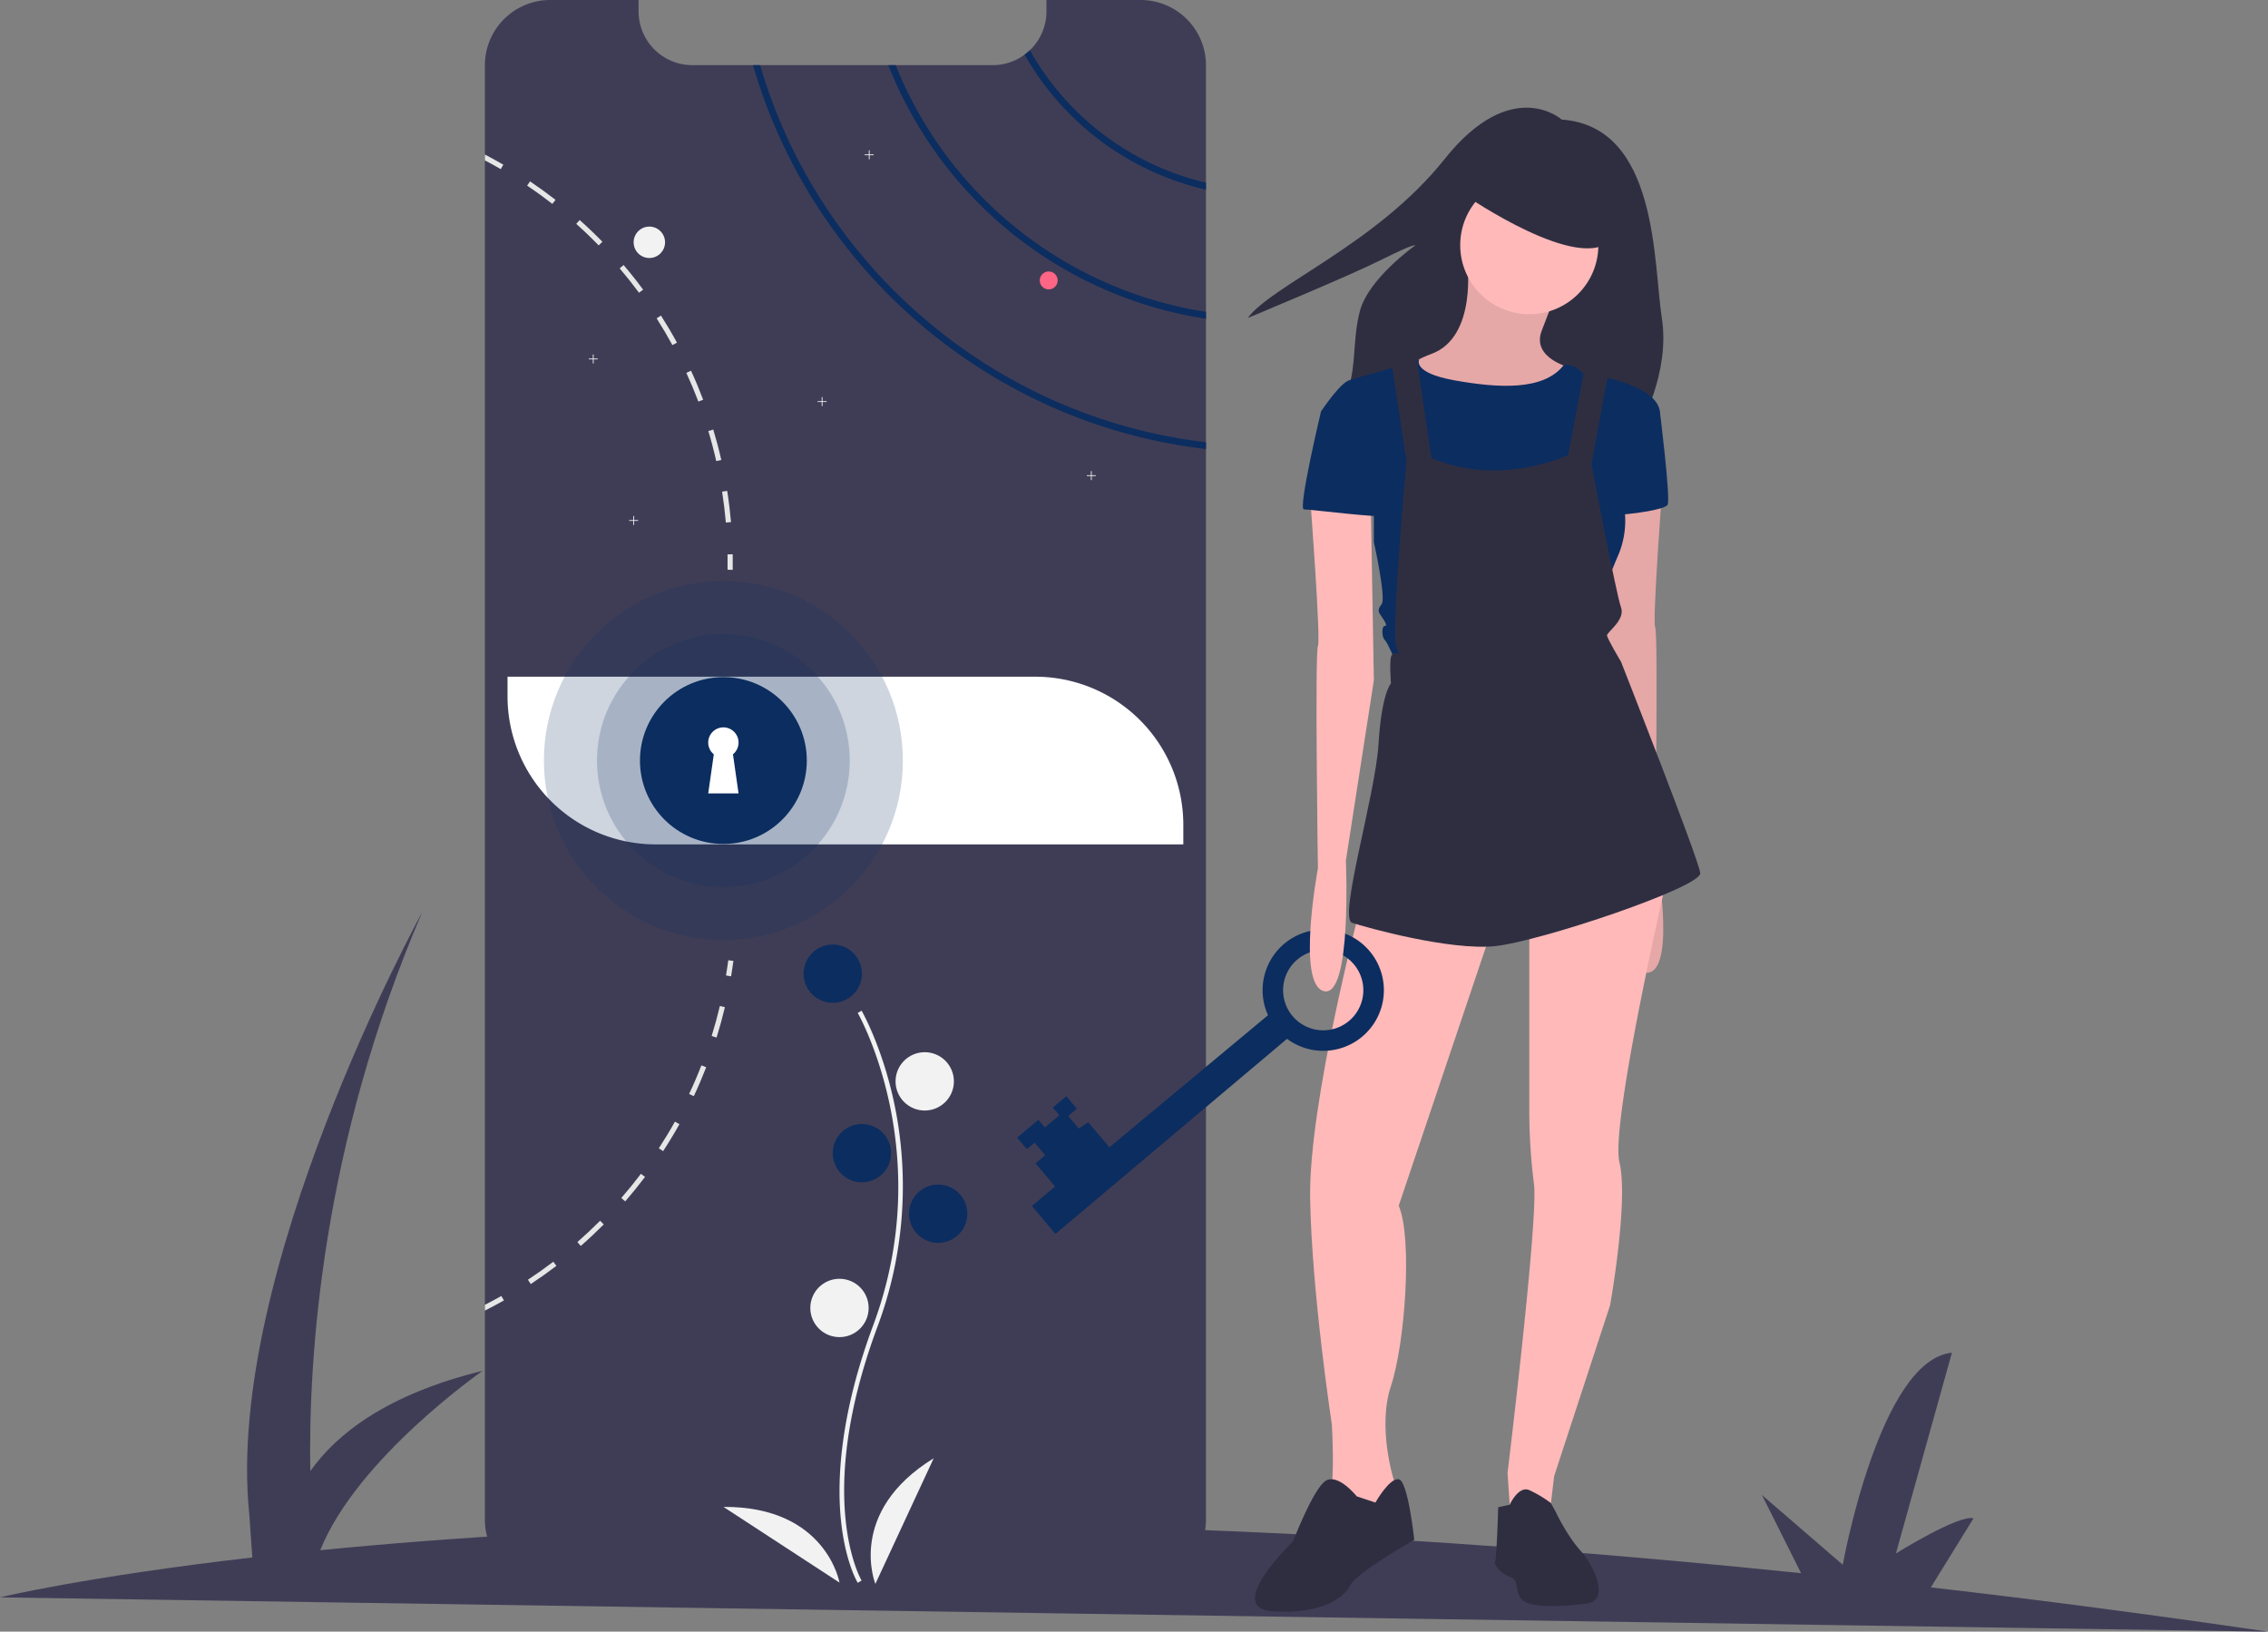 <svg xmlns:dc="http://purl.org/dc/elements/1.1/" xmlns:cc="http://creativecommons.org/ns#" xmlns:rdf="http://www.w3.org/1999/02/22-rdf-syntax-ns#" xmlns:svg="http://www.w3.org/2000/svg" xmlns="http://www.w3.org/2000/svg" xmlns:sodipodi="http://sodipodi.sourceforge.net/DTD/sodipodi-0.dtd" xmlns:inkscape="http://www.inkscape.org/namespaces/inkscape" id="eb1b09ad-1fe0-40ca-8096-34696e14e30a" data-name="Layer 1" width="1010.892" height="727.284" viewBox="0 0 1010.892 727.284" sodipodi:docname="Assets_unlock.svg" inkscape:version="1.0.1 (0767f8302a, 2020-10-17)"><rect x="0" y="0" width="1010.892" height="727.284" fill="#808080" stroke="none"/><defs id="defs127" /><sodipodi:namedview pagecolor="#ffffff" bordercolor="#666666" borderopacity="1" objecttolerance="10" gridtolerance="10" guidetolerance="10" inkscape:pageopacity="0" inkscape:pageshadow="2" inkscape:window-width="1680" inkscape:window-height="953" id="namedview125" showgrid="false" inkscape:zoom=".70196926" inkscape:cx="357.19222" inkscape:cy="282.27927" inkscape:window-x="0" inkscape:window-y="0" inkscape:window-maximized="1" inkscape:current-layer="eb1b09ad-1fe0-40ca-8096-34696e14e30a" /><title id="title2">unlock</title><path d="M1105.446 813.642q-78.133-11.444-150.281-19.73l19.02-30.778c-6.412-1.894-34.585 15.651-34.585 15.651l24.967-89.48c-32.248 3.107-48.658 94.513-48.658 94.513L879.884 752.723l17.438 34.854c-147.212-15.195-274.351-21.165-381.29-21.853L532.311 739.381c-6.412-1.894-34.585 15.651-34.585 15.651l24.967-89.48c-32.248 3.107-48.658 94.513-48.658 94.513L438.011 728.969l18.469 36.916c-89.651 1.087-162.761 5.872-219.191 11.451 16.467-41.078 72.394-79.96 72.394-79.96-42.708 10.436-65.112 28.152-76.82 44.71-.895-50.818 5.126-145 49.855-249.095.0.0-88.296 160.409-77.048 268.408l1.344 19.175c-74.836 8.625-112.461 17.784-112.461 17.784z" transform="translate(-94.554 -86.358)" fill="#3f3d56" id="path4" /><path d="M632.081 115.488v648.2a29.139 29.139.0 0 1-29.13 29.11h-263.15a29.079 29.079.0 0 1-29.13-29.11v-648.2a29.127 29.127.0 0 1 29.13-29.13h39.38v5.05a23.987 23.987.0 0 0 23.98 23.99h133.84a23.789 23.789.0 0 0 14.22-4.68 22.285 22.285.0 0 0 2.36-1.98 23.917 23.917.0 0 0 7.4-17.33v-5.05h41.97A29.121 29.121.0 0 1 632.081 115.488z" transform="translate(-94.554 -86.358)" fill="#3f3d56" id="path6" /><circle cx="289.426" cy="108" r="7" fill="#f2f2f2" id="circle8" /><path d="M553.581 108.738a22.285 22.285.0 0 1-2.36 1.98 125.247 125.247.0 0 0 80.86 60.19v-3.12A122.299 122.299.0 0 1 553.581 108.738z" transform="translate(-94.554 -86.358)" fill="#f9a826" id="path10" style="fill:#0c2d5f;fill-opacity:1" /><path d="M493.771 115.398h-3.28a181.668 181.668.0 0 0 141.59 113.05v-3.1A178.55 178.55.0 0 1 493.771 115.398z" transform="translate(-94.554 -86.358)" fill="#f9a826" id="path12" style="fill:#0c2d5f;fill-opacity:1" /><path d="M433.351 115.398h-3.16c26.43 91.74 106.18 160.03 201.89 171.12v-3.05C538.031 272.428 459.651 205.438 433.351 115.398z" transform="translate(-94.554 -86.358)" fill="#f9a826" id="path14" style="fill:#0c2d5f;fill-opacity:1" /><path d="M266.426 159.822H264.604V158H264.249V159.822H262.426V160.178H264.249V162H264.604V160.178H266.426V159.822z" fill="#f2f2f2" id="polygon16" /><path d="M389.426 68.822H387.604V67H387.249V68.822H385.426V69.178H387.249V71H387.604V69.178H389.426V68.822z" fill="#f2f2f2" id="polygon18" /><path d="M284.426 231.822H282.604V230H282.249V231.822H280.426V232.178H282.249V234H282.604V232.178H284.426V231.822z" fill="#f2f2f2" id="polygon20" /><path d="M368.426 178.822H366.604V177H366.249V178.822H364.426V179.178H366.249V181H366.604V179.178H368.426V178.822z" fill="#f2f2f2" id="polygon22" /><path d="M488.426 211.822H486.604V210H486.249V211.822H484.426V212.178H486.249V214H486.604V212.178H488.426V211.822z" fill="#f2f2f2" id="polygon24" /><circle cx="467.426" cy="125" r="4" fill="#ff6584" id="circle26" /><path d="M418.681 305.158l-2.27.35c.71 4.54 1.27 9.18 1.68 13.77l2.29-.2C419.971 314.428 419.401 309.748 418.681 305.158z" transform="translate(-94.554 -86.358)" fill="#e6e6e6" id="path28" /><path d="M412.471 277.818l-2.2.67c1.33 4.4 2.52 8.91 3.53 13.4l2.25-.51C415.021 286.838 413.811 282.278 412.471 277.818z" transform="translate(-94.554 -86.358)" fill="#e6e6e6" id="path30" /><path d="M402.561 251.598l-2.09.96c1.92 4.19 3.72 8.49 5.35 12.79l2.15-.81C406.321 260.188 404.511 255.828 402.561 251.598z" transform="translate(-94.554 -86.358)" fill="#e6e6e6" id="path32" /><path d="M389.161 227.018l-1.94 1.23c2.47 3.88 4.84 7.9 7.04 11.93l2.02-1.1C394.061 234.998 391.661 230.938 389.161 227.018z" transform="translate(-94.554 -86.358)" fill="#e6e6e6" id="path34" /><path d="M372.501 204.488l-1.75 1.49c2.98 3.5 5.88 7.16 8.62 10.86l1.84-1.37C378.451 211.728 375.521 208.028 372.501 204.488z" transform="translate(-94.554 -86.358)" fill="#e6e6e6" id="path36" /><path d="M352.921 184.428l-1.53 1.71c3.44 3.07 6.81 6.3 10.02 9.59l1.65-1.61C359.811 190.788 356.401 187.528 352.921 184.428z" transform="translate(-94.554 -86.358)" fill="#e6e6e6" id="path38" /><path d="M330.801 167.208l-1.29 1.9c3.82 2.57 7.6 5.31 11.23 8.14l1.42-1.81C338.481 172.578 334.661 169.808 330.801 167.208z" transform="translate(-94.554 -86.358)" fill="#e6e6e6" id="path40" /><path d="M310.671 155.248v2.6c2.39 1.25 4.76 2.56 7.08 3.9l1.15-1.99Q314.851 157.418 310.671 155.248z" transform="translate(-94.554 -86.358)" fill="#e6e6e6" id="path42" /><path d="M418.161 521.161c.373-2.236.714-4.519 1.015-6.785l2.279.302c-.304 2.292-.649 4.599-1.026 6.861z" transform="translate(-94.554 -86.358)" fill="#e6e6e6" id="path44" /><path d="M411.752 548.14l2.197.684c1.379-4.444 2.626-8.996 3.707-13.531l-2.239-.53C414.346 539.25 413.121 543.745 411.752 548.14z" transform="translate(-94.554 -86.358)" fill="#e6e6e6" id="path46" /><path d="M401.71 573.972l2.086.978c1.984-4.208 3.84-8.544 5.525-12.884l-2.146-.837C405.511 565.522 403.674 569.811 401.71 573.972z" transform="translate(-94.554 -86.358)" fill="#e6e6e6" id="path48" /><path d="M388.199 598.205l1.928 1.252c2.543-3.899 4.983-7.942 7.254-12.01l-2.005-1.125C393.135 590.345 390.715 594.341 388.199 598.205z" transform="translate(-94.554 -86.358)" fill="#e6e6e6" id="path50" /><path d="M371.482 620.344l1.743 1.51c3.059-3.528 6.025-7.198 8.836-10.91l-1.841-1.377C377.448 613.236 374.512 616.861 371.482 620.344z" transform="translate(-94.554 -86.358)" fill="#e6e6e6" id="path52" /><path d="M351.907 639.989l1.514 1.729c3.516-3.067 6.955-6.304 10.24-9.592l-1.626-1.629C358.787 633.751 355.378 636.943 351.907 639.989z" transform="translate(-94.554 -86.358)" fill="#e6e6e6" id="path54" /><path d="M329.855 656.78l1.27 1.924c3.883-2.564 7.739-5.296 11.438-8.112l-1.39-1.836C337.509 651.548 333.7 654.249 329.855 656.78z" transform="translate(-94.554 -86.358)" fill="#e6e6e6" id="path56" /><path d="M319.161 666.008c-2.78 1.57-5.62 3.09-8.49 4.53v-2.58c2.48-1.26 4.94-2.59 7.35-3.94z" transform="translate(-94.554 -86.358)" fill="#e6e6e6" id="path58" /><path d="M418.836 333.464l2.299-.042c.042 2.321.045 4.654.009 6.936l-2.298-.036C418.88 338.066 418.877 335.759 418.836 333.464z" transform="translate(-94.554 -86.358)" fill="#e6e6e6" id="path60" /><path d="M226.216 301.632H461.427a66 66.0.0 0 1 66 66v8.736a0 0 0 0 1 0 0H292.216a66 66.0.0 0 1-66-66v-8.736A0 0 0 0 1 226.216 301.632z" fill="#fff" id="path62" /><path d="M476.87 791.879c-.229-.375-5.641-9.41-7.517-28.172-1.721-17.213-.614-46.227 14.433-86.698 28.506-76.671-6.569-138.533-6.928-139.149l1.73-1.004c.091.156 9.142 15.929 14.488 41.044a179.061 179.061.0 0 1-7.416 99.807c-28.457 76.54-7.301 112.773-7.084 113.131z" transform="translate(-94.554 -86.358)" fill="#f2f2f2" id="path64" /><circle cx="371.17" cy="434" r="13" fill="#f9a826" id="circle66" style="fill:#0c2d5f;fill-opacity:1" /><circle cx="412.17" cy="482" r="13" fill="#f2f2f2" id="circle68" /><circle cx="384.17" cy="514" r="13" fill="#f9a826" id="circle70" style="fill:#0c2d5f;fill-opacity:1" /><circle cx="418.17" cy="541" r="13" fill="#f9a826" id="circle72" style="fill:#0c2d5f;fill-opacity:1" /><circle cx="374.17" cy="583" r="13" fill="#f2f2f2" id="circle74" /><path d="M484.724 792.358s-13-32 26-56z" transform="translate(-94.554 -86.358)" fill="#f2f2f2" id="path76" /><path d="M468.736 791.777s-5.916-34.029-51.709-33.738z" transform="translate(-94.554 -86.358)" fill="#f2f2f2" id="path78" /><circle cx="322.426" cy="339" r="80" fill="#f9a826" opacity=".2" id="circle80" style="fill:#0c2d5f;fill-opacity:1" /><circle cx="322.426" cy="339" r="56.338" fill="#f9a826" opacity=".2" id="circle82" style="fill:#0c2d5f;fill-opacity:1" /><circle cx="322.426" cy="339" fill="#f9a826" id="circle84" r="37.183" style="fill:#0c2d5f;fill-opacity:1" /><path d="M423.741 417.338a6.761 6.761.0 1 0-11.031 5.239l-2.49 17.429h13.521L421.251 422.577A6.746 6.746.0 0 0 423.741 417.338z" transform="translate(-94.554 -86.358)" fill="#fff" id="path86" /><path d="M790.661 139.658s-22.302-19.995-52.294 17.688-76.903 56.139-87.67 70.751c0 0 44.604-18.457 59.985-26.147s14.612-6.152 14.612-6.152-20.764 14.612-24.609 29.223-.769 26.916-7.69 41.528S825.268 276.546 825.268 276.546s13.843-23.84 9.997-48.449S833.727 142.734 790.661 139.658z" transform="translate(-94.554 -86.358)" fill="#2f2e41" id="path88" /><path d="M748.479 202.56s4.85 33.947-15.934 41.567-13.163 18.013-13.163 18.013l31.176 15.241 33.254-10.392 11.085-16.627s-18.013-4.157-13.163-16.627 6.235-16.627 6.235-16.627z" transform="translate(-94.554 -86.358)" fill="#ffb9b9" id="path90" /><path d="M748.479 202.56s4.85 33.947-15.934 41.567-13.163 18.013-13.163 18.013l31.176 15.241 33.254-10.392 11.085-16.627s-18.013-4.157-13.163-16.627 6.235-16.627 6.235-16.627z" transform="translate(-94.554 -86.358)" opacity=".1" id="path92" /><path d="M835.77 299.551s-4.85 63.737-3.464 66.508.0 99.069.0 99.069 9.699 51.959-2.771 54.73-9.699-58.194-9.699-58.194L807.366 381.3l1.386-79.671z" transform="translate(-94.554 -86.358)" fill="#ffb9b9" id="path94" /><path d="M835.77 299.551s-4.85 63.737-3.464 66.508.0 99.069.0 99.069 9.699 51.959-2.771 54.73-9.699-58.194-9.699-58.194L807.366 381.3l1.386-79.671z" transform="translate(-94.554 -86.358)" opacity=".1" id="path96" /><path d="M700.676 491.454S677.814 578.053 678.507 620.313 688.206 721.46 688.206 721.46s1.386 25.633-.693 28.404S697.905 764.414 697.905 764.414l13.163-7.621 4.85-5.542V746.401s-7.621-23.555-1.386-42.26 9.699-65.815 3.464-80.364l42.953-127.474z" transform="translate(-94.554 -86.358)" fill="#ffb9b9" id="path98" /><path d="M699.291 753.329S690.977 742.937 685.435 746.401s-14.549 27.019-14.549 27.019-31.176 29.79-9.006 31.176 31.868-6.235 34.64-11.777S724.924 772.727 724.924 772.727s-2.771-26.326-6.928-27.019S707.604 756.1 707.604 756.1z" transform="translate(-94.554 -86.358)" fill="#2f2e41" id="path100" /><path d="M776.19 496.996v85.906a265.616 265.616.0 0 0 2.078 31.176c2.078 15.241-11.777 128.859-11.777 128.859l1.386 20.091 17.32-1.386 2.078-17.32 24.94-76.207s8.313-46.417 4.157-63.737 21.477-128.166 21.477-128.166z" transform="translate(-94.554 -86.358)" fill="#ffb9b9" id="path102" /><path d="M762.335 758.178l5.131-1.115s3.875-8.584 8.725-6.505a52.3 52.3.0 0 1 9.643 5.778l2.134 3.921s4.85 10.392 11.085 17.32 13.163 22.169 2.771 23.555-24.248 2.078-28.404-1.386-1.386-9.006-5.542-10.392-7.621-5.542-6.928-6.928S762.335 758.178 762.335 758.178z" transform="translate(-94.554 -86.358)" fill="#2f2e41" id="path104" /><circle cx="681.636" cy="109.274" r="30.79" fill="#ffb9b9" id="circle106" /><path d="M717.996 249.67l9.151-3.195s-3.609 5.966 15.789 9.43 39.487 4.69 48.494-6.661c0 0 3.465-1.652 8.314 3.197s7.621 3.464 7.621 3.464l-3.464 18.013-6.928 33.254L787.968 332.112l-25.633-5.542L734.623 306.479 724.231 279.46V254.519z" transform="translate(-94.554 -86.358)" fill="#f9a826" id="path108" style="fill:#0c2d5f;fill-opacity:1" /><path d="M802.516 259.369l6.928-4.85s23.555 4.157 24.94 15.241L816.372 304.4a39.437 39.437.0 0 1-.693 29.79c-6.928 15.934-6.235 19.398-6.235 19.398l-4.85 20.784-87.984 6.928s-3.464-8.313-4.85-9.699-1.386-6.235.0-6.235.0-2.078-1.386-4.157-2.078-2.771.0-5.542-3.464-27.712-3.464-27.712V300.936l-23.555-31.176s8.313-12.47 12.47-13.856 23.93-6.85 23.93-6.85l4.474 6.588 6.235 50.143 9.006 30.483 37.921-6.443 14.731-24.733 9.699-29.097z" transform="translate(-94.554 -86.358)" fill="#f9a826" id="path110" style="fill:#0c2d5f;fill-opacity:1" /><path d="M828.843 265.604l5.542 4.157s4.85 38.796 3.464 41.567-25.633 5.542-26.326 4.157S828.843 265.604 828.843 265.604z" transform="translate(-94.554 -86.358)" fill="#f9a826" id="path112" style="fill:#0c2d5f;fill-opacity:1" /><path d="M714.532 246.206l6.928 45.724s-6.235 67.894-4.85 81.749l1.386 4.157s-2.771-1.386-3.464 1.386.0 11.777.0 11.777-4.157 4.157-5.542 27.019-18.013 77.593-11.777 79.671 43.646 12.47 63.737 10.392 92.141-26.326 91.448-32.561-35.332-94.22-35.332-94.22S810.83 370.908 810.83 369.523s8.313-6.928 6.235-12.47-13.163-63.737-13.163-63.737l7.621-41.567L801.131 248.977l-7.621 40.182s-29.79 14.549-60.966 1.386l-6.928-47.11z" transform="translate(-94.554 -86.358)" fill="#2f2e41" id="path114" /><path d="M747.864 173.535s51.267 35.332 65.122 19.398-24.248-29.79-24.248-29.79l-31.868-3.464z" transform="translate(-94.554 -86.358)" fill="#2f2e41" id="path116" /><path d="M668.209 549.4a27.027 27.027.0 1 0-8.479-10.524L589.024 597.748l-9.415-11.174-4.23 2.829-4.707-5.587 3.868-3.259-4.707-5.587-6.017 5.069 2.897 3.438L560.267 588.91l-2.897-3.438-9.455 7.966 4.345 5.157 3.438-2.897 4.707 5.587-4.298 3.621 8.69 10.314-10.314 8.69 10.501 12.463zm17.654-39.492A17.882 17.882.0 1 1 666.524 526.202 17.882 17.882.0 0 1 685.863 509.908z" transform="translate(-94.554 -86.358)" fill="#f9a826" id="path118" style="fill:#0c2d5f;fill-opacity:1" /><path d="M678.507 307.864s4.85 63.737 3.464 66.508.0 99.069.0 99.069-9.699 51.959 2.771 54.73 9.699-58.194 9.699-58.194l12.47-80.364-1.386-79.671z" transform="translate(-94.554 -86.358)" fill="#ffb9b9" id="path120" /><path d="M688.899 267.682l-5.542 2.078s-10.392 43.646-7.621 43.646 36.025 4.157 36.025 2.771-6.235-35.332-6.235-35.332z" transform="translate(-94.554 -86.358)" fill="#f9a826" id="path122" style="fill:#0c2d5f;fill-opacity:1" /></svg>